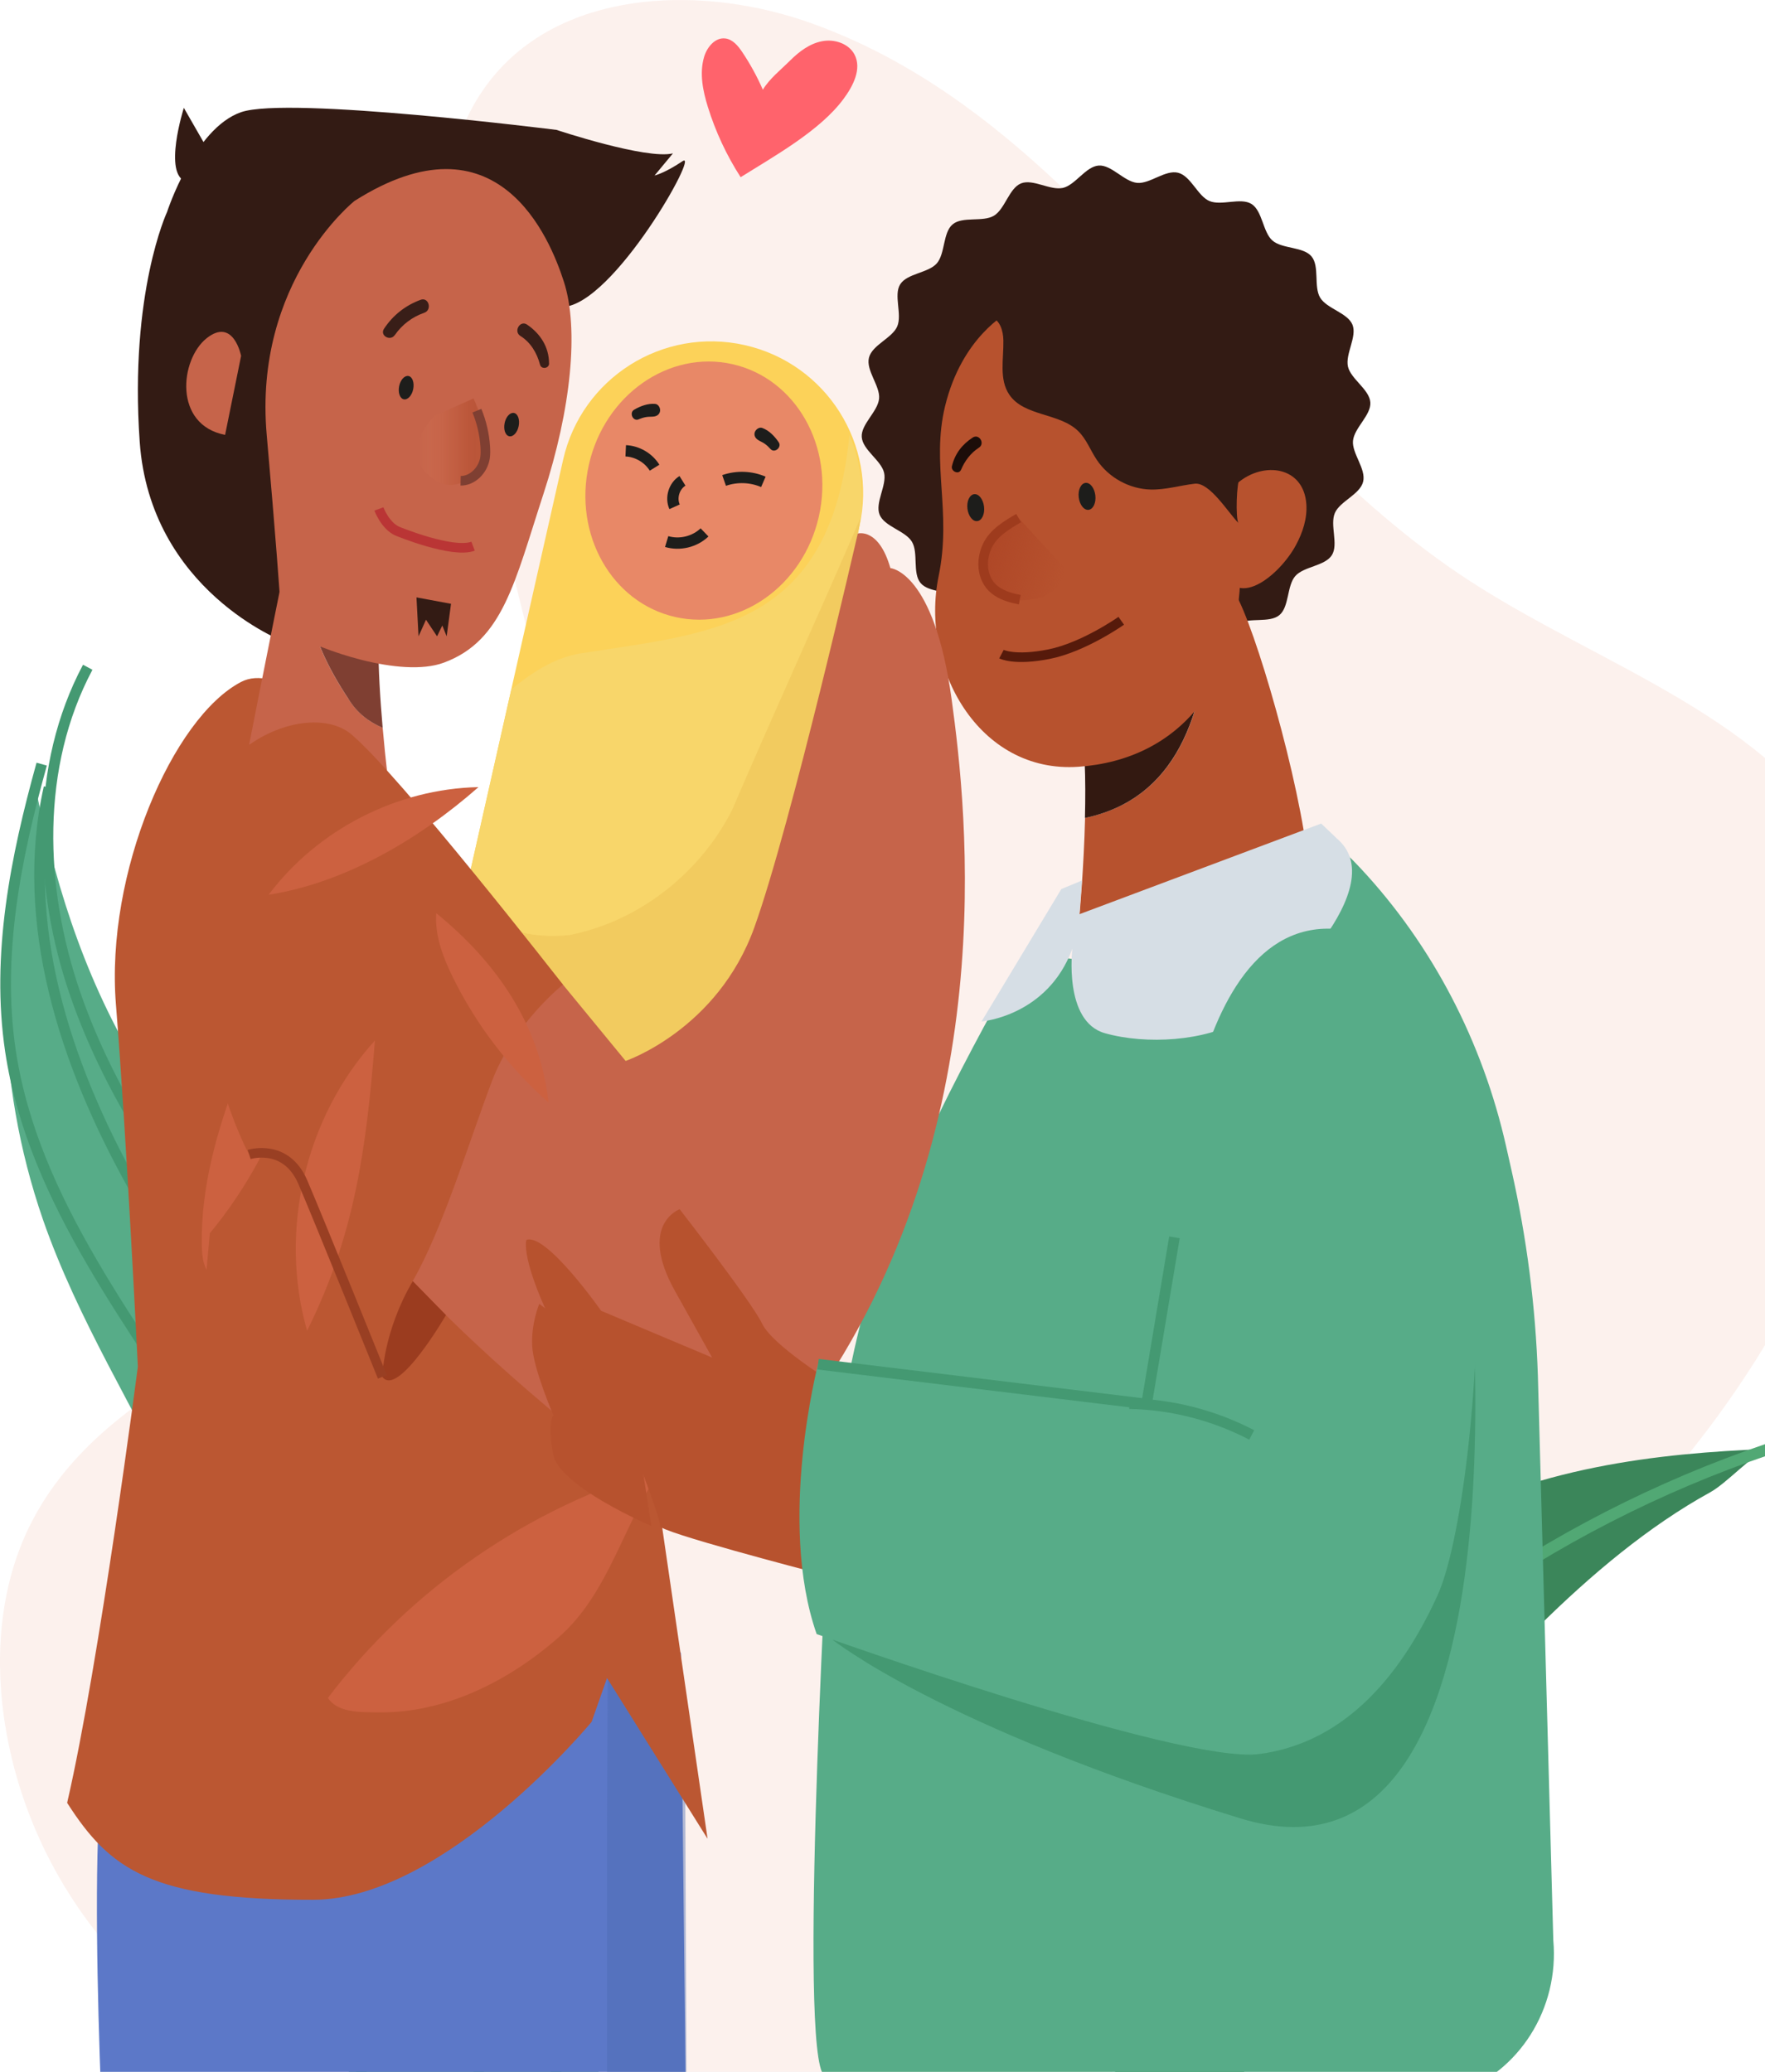 <?xml version="1.0" encoding="UTF-8"?>
<svg xmlns="http://www.w3.org/2000/svg" width="184" height="216" viewBox="0 0 184 216" fill="none">
  <path opacity="0.45" d="M55.205 226.258C40.18 221.802 24.618 216.574 13.714 205.621C6.47 198.307 1.808 188.964 0.397 178.931C-0.56 172.014 0.128 164.745 3.378 158.523C14.299 137.604 48.238 135.991 58.628 114.827C64.045 103.775 61.191 90.774 58.241 78.904L49.108 42.17C46.198 30.415 43.746 16.657 51.844 7.485C59.49 -1.167 73.534 -1.534 84.573 2.418C113.357 12.721 127.772 44.05 153.258 60.59C167.057 69.541 184.888 74.921 192.471 89.214C198.584 100.74 195.951 114.835 190.89 126.819C185.408 139.719 177.346 151.446 167.167 161.328C148.332 179.573 126.649 191.206 115.919 215.932C111.562 225.968 108.335 236.469 95.517 236.66C82.699 236.851 67.232 229.82 55.205 226.258Z" fill="#F9E1D7"></path>
  <path d="M64.237 280.223C52.447 274.688 47.094 261.079 43.733 248.498C35.58 217.975 32.536 185.696 18.967 157.158C14.175 147.115 8.118 137.634 4.464 127.109C-0.499 112.709 -0.734 97.101 3.792 82.558C6.046 93.352 9.264 103.118 15.132 112.433C19.497 119.376 25.593 125.022 31.152 131.047C48.051 149.361 60.56 172.546 62.506 197.391C63.676 212.416 61.011 227.393 60.331 242.417C59.651 257.441 55.666 267.863 64.237 280.223Z" fill="#57AC88"></path>
  <path d="M64.316 280.618C54.558 272.402 50.47 259.141 49.537 246.418C48.604 233.695 50.328 220.916 49.845 208.161C49.196 191.376 44.754 174.955 36.853 160.131C30.053 147.408 20.832 136.116 13.811 123.519C6.789 110.922 1.949 96.191 5.112 82.107" stroke="#449972" stroke-width="1.114" stroke-miterlimit="10"></path>
  <path d="M65.399 281.939C56.875 272.015 54.7 258.074 55.19 245.002C55.681 231.931 58.464 218.995 58.401 205.908C58.296 190.418 54.212 175.216 46.539 161.76C40.735 151.614 33.026 142.718 25.782 133.546C18.539 124.373 11.643 114.67 7.84 103.623C4.036 92.577 3.649 79.901 9.145 69.566" stroke="#449972" stroke-width="1.114" stroke-miterlimit="10"></path>
  <path d="M4.346 79.664C1.641 89.398 -0.399 99.567 1.088 109.554C3.46 125.369 14.23 138.433 22.675 152.049C28.915 162.108 34.078 172.997 36.371 184.613C39.716 201.527 36.83 218.979 37.162 236.217C37.644 257.536 43.103 278.446 53.104 297.279" stroke="#449972" stroke-width="1.114" stroke-miterlimit="10"></path>
  <path d="M178.263 155.592C165.611 162.551 154.074 175.78 144.782 187.009C140.607 192.062 136.416 197.289 133.633 203.077C124.847 221.438 131.988 241.428 122.269 259.45C125.069 249.589 122.799 238.89 120.214 230.358C117.628 221.826 114.568 213.27 115.548 203.472C116.434 194.647 120.664 185.483 126.619 177.852C132.594 170.388 139.957 164.15 148.301 159.483C159.799 152.951 172.862 151.496 184.28 151.061C182.533 151.781 180.002 154.643 178.263 155.592Z" fill="#3B865A"></path>
  <path d="M184.312 151.085C172.841 154.987 162.004 160.547 152.144 167.588C143.398 173.914 135.221 182.612 130.003 192.346C124.831 201.914 124.254 212.906 124.467 222.324C124.744 233.687 126.049 244.599 123.265 256.548" stroke="#51A874" stroke-width="1.193" stroke-miterlimit="10"></path>
  <path d="M107.079 99.012C107.079 99.012 96.845 116.293 92.406 128.859C87.966 141.426 86.497 155.777 86.497 155.777C86.497 155.777 83.311 210.574 85.689 216.026C88.066 221.479 130.392 222.433 139.31 221.095C143.48 220.464 146.519 220.11 151.859 218.272C158.391 216.019 162.562 209.389 161.931 202.283L160.323 143.418C160.084 136.212 159.161 129.044 157.576 122.015L157.014 119.523C154.56 108.633 149.358 98.589 141.857 90.544C140.81 89.421 139.971 88.614 139.518 88.352C137.263 87.06 130.762 105.264 107.079 99.012Z" fill="#57AC88"></path>
  <path d="M142.103 50.229C141.772 51.552 139.671 52.267 139.156 53.49C138.625 54.744 139.556 56.743 138.848 57.874C138.125 59.02 135.909 59.05 135.032 60.058C134.147 61.073 134.409 63.273 133.378 64.126C132.347 64.988 130.231 64.334 129.076 65.026C127.922 65.718 127.499 67.887 126.253 68.395C125.006 68.895 123.198 67.626 121.882 67.925C120.582 68.225 119.505 70.163 118.151 70.256C116.82 70.348 115.496 68.572 114.142 68.448C112.826 68.325 111.203 69.841 109.872 69.502C108.541 69.164 107.833 67.072 106.609 66.557C105.355 66.026 103.355 66.957 102.224 66.249C101.077 65.526 101.046 63.311 100.038 62.434C99.023 61.55 96.822 61.811 95.968 60.781C95.106 59.75 95.76 57.635 95.068 56.482C94.376 55.328 92.206 54.905 91.698 53.659C91.198 52.413 92.467 50.606 92.167 49.291C91.867 47.991 89.928 46.914 89.836 45.561C89.744 44.23 91.521 42.907 91.644 41.554C91.767 40.239 90.251 38.616 90.59 37.286C90.928 35.955 93.021 35.248 93.537 34.025C94.068 32.771 93.137 30.771 93.845 29.641C94.568 28.495 96.784 28.464 97.661 27.457C98.546 26.442 98.284 24.242 99.315 23.388C100.346 22.527 102.462 23.181 103.616 22.489C104.77 21.796 105.194 19.628 106.44 19.12C107.687 18.62 109.495 19.889 110.81 19.589C112.111 19.289 113.188 17.351 114.542 17.259C115.873 17.167 117.197 18.943 118.551 19.066C119.866 19.189 121.49 17.674 122.821 18.012C124.152 18.351 124.86 20.443 126.083 20.958C127.338 21.489 129.338 20.558 130.469 21.266C131.616 21.989 131.646 24.204 132.654 25.08C133.67 25.965 135.87 25.703 136.725 26.734C137.586 27.764 136.932 29.879 137.625 31.033C138.317 32.187 140.487 32.61 140.995 33.855C141.495 35.101 140.225 36.909 140.525 38.224C140.826 39.524 142.764 40.6 142.857 41.954C142.949 43.284 141.172 44.607 141.049 45.961C140.926 47.276 142.441 48.899 142.103 50.229Z" fill="#331B14"></path>
  <path d="M128.369 61.335C128.03 60.996 127.284 64.042 126.099 64.234C125.699 72.717 123.583 83.076 113.119 85.268C112.988 90.513 112.542 95.312 112.542 95.312C112.542 95.312 137.548 98.15 136.209 88.514C134.87 78.877 130.092 63.034 128.376 61.327L128.369 61.335Z" fill="#B7522E"></path>
  <path d="M126.091 64.234C121.267 65.003 111.418 69.656 112.526 74.516C113.119 77.116 113.203 81.323 113.103 85.276C123.567 83.084 125.691 72.717 126.083 64.242L126.091 64.234Z" fill="#331911"></path>
  <path d="M134.978 57.051C133.108 60.304 128.161 64.188 127.191 58.204C126.768 55.582 126.837 52.198 129.046 50.337C131.731 48.068 135.917 48.622 136.186 52.567C136.286 54.051 135.809 55.52 135.101 56.828C135.063 56.897 135.024 56.974 134.978 57.043V57.051Z" fill="#B7522E"></path>
  <path d="M105.04 32.617C105.04 32.617 100.277 35.101 98.523 42.346C97.061 48.391 99.238 53.336 97.853 60.058C95.891 69.571 102.008 80.677 112.442 79.939C122.875 79.2 129.669 71.302 129.307 58.089C128.953 44.876 123.567 22.873 105.04 32.617Z" fill="#B7522E"></path>
  <path d="M107.217 30.026C110.272 28.272 113.834 27.034 117.281 27.741C119.351 28.164 121.213 29.264 122.929 30.487C125.306 32.171 127.515 34.156 129.13 36.586C130.746 39.008 131.739 41.915 131.569 44.822C131.5 46.022 131.215 47.245 130.515 48.222C130.131 48.76 129.623 49.214 129.261 49.775C128.899 50.337 128.799 53.913 129.092 54.513C128.015 53.405 126.091 50.252 124.552 50.429C123.013 50.606 121.505 51.075 119.959 51.037C117.735 50.983 115.573 49.791 114.342 47.945C113.68 46.961 113.265 45.792 112.411 44.953C110.449 43.023 106.779 43.431 105.224 41.154C104.132 39.554 104.64 37.424 104.601 35.486C104.586 34.509 104.255 33.34 103.309 33.071C104.601 31.856 105.663 30.91 107.202 30.026H107.217Z" fill="#331B14"></path>
  <path d="M102.585 52.821C102.678 53.597 102.362 54.267 101.885 54.328C101.408 54.39 100.946 53.805 100.854 53.028C100.762 52.252 101.077 51.583 101.554 51.521C102.031 51.459 102.493 52.044 102.585 52.821Z" fill="#1D1D1B"></path>
  <path d="M114.188 51.644C114.28 52.421 113.965 53.09 113.488 53.151C113.011 53.213 112.549 52.629 112.457 51.852C112.365 51.075 112.68 50.406 113.157 50.344C113.634 50.283 114.096 50.867 114.188 51.644Z" fill="#1D1D1B"></path>
  <path d="M106.194 54.013C104.909 54.759 103.539 55.59 102.916 56.935C101.7 59.55 103.432 62.442 106.325 62.565C107.386 62.611 108.487 62.419 109.395 61.858C110.295 61.296 110.972 60.312 111.003 59.243" fill="url(#paint0_linear_987_1932)"></path>
  <path d="M100.185 48.983C100.569 48.06 101.2 47.222 102.047 46.676C102.716 46.245 102.085 45.184 101.408 45.615C100.3 46.33 99.546 47.314 99.238 48.599C99.108 49.137 99.954 49.529 100.185 48.975V48.983Z" fill="#1C0D09"></path>
  <path d="M106.194 54.013C104.909 54.759 103.539 55.59 102.916 56.935C102.154 58.574 102.378 60.658 103.963 61.681C104.663 62.134 105.486 62.365 106.309 62.519" stroke="#9E3B1D" stroke-miterlimit="10"></path>
  <path d="M104.401 68.195C104.401 68.195 105.763 68.918 109.379 68.195C112.996 67.472 116.889 64.719 116.889 64.719" stroke="#561A0B" stroke-miterlimit="10"></path>
  <path d="M139.302 87.352L137.732 85.86L112.526 95.312L112.795 91.798L110.641 92.69L102.324 106.495C102.324 106.495 109.218 105.949 111.795 98.896C111.795 98.896 110.841 106.495 115.188 107.717C119.536 108.94 125.66 108.533 129.315 106.364C132.97 104.195 145.388 92.313 139.294 87.36L139.302 87.352Z" fill="#D6DEE5"></path>
  <path d="M20.134 162.337C20.134 162.337 13.594 173.504 11.178 182.049C8.762 190.593 11.178 231.992 11.178 231.992H71.631L70.985 172.343L57.62 154.485L20.134 162.337Z" fill="#5C78C8"></path>
  <path opacity="0.44" d="M70.146 179.672L63.36 172.058L63.283 190.478V232H71.631L71.401 179.672H70.146Z" fill="#4B6BB2"></path>
  <path d="M14.371 142.48C14.371 142.48 10.378 173.312 7 187.955C11.478 194.954 15.833 198.084 32.653 198.061C46.371 198.045 61.675 179.511 61.675 179.511L63.283 174.942L73.763 191.7L65.438 134.581C65.438 134.581 64.537 115.393 56.774 102.842C49.018 90.29 32.268 67.372 25.135 71.094C18.003 74.817 10.978 91.029 12.086 104.726C13.194 118.423 14.371 142.48 14.371 142.48Z" fill="#BB5732"></path>
  <path d="M29.636 66.91C29.636 66.91 15.648 61.581 14.563 46.045C13.479 30.51 17.418 22.096 17.418 22.096C17.418 22.096 20.242 13.375 25.143 11.691C30.044 10.007 58.02 13.544 58.02 13.544C58.02 13.544 67.4 16.667 70.154 15.99L68.238 18.297C68.238 18.297 69.277 18.067 71.154 16.805C73.032 15.544 63.983 31.733 58.697 32.002C53.411 32.271 29.636 66.91 29.636 66.91Z" fill="#331B14"></path>
  <path d="M60.398 112.332C51.873 110.409 46.517 101.942 48.441 93.413L58.705 47.93C60.629 39.408 69.1 34.056 77.633 35.978C86.158 37.901 91.513 46.368 89.59 54.897L79.326 100.381C77.402 108.902 68.931 114.255 60.398 112.332Z" fill="#FCD259"></path>
  <path d="M85.365 53.849C87.008 46.569 82.973 39.458 76.353 37.965C69.733 36.473 63.035 41.165 61.392 48.445C59.749 55.725 63.784 62.836 70.404 64.329C77.024 65.821 83.722 61.129 85.365 53.849Z" fill="#E88867"></path>
  <path d="M88.551 45.338C86.612 65.488 74.147 65.957 61.006 68.049C58.22 68.364 55.704 69.887 53.304 71.886L48.61 92.698C46.594 101.627 51.873 110.417 60.406 112.34C68.931 114.262 77.479 108.587 79.495 99.658L89.436 55.628C90.251 52.029 89.859 48.453 88.559 45.338H88.551Z" fill="#F8D66A"></path>
  <path d="M71.147 50.129C70.269 50.675 69.9 51.898 70.323 52.836" stroke="#1D1D1B" stroke-width="1.18" stroke-miterlimit="10"></path>
  <path d="M65.23 46.999C66.438 47.053 67.6 47.73 68.238 48.76" stroke="#1D1D1B" stroke-width="1.18" stroke-miterlimit="10"></path>
  <path d="M75.486 50.091C76.81 49.629 78.302 49.683 79.58 50.237" stroke="#1D1D1B" stroke-width="1.18" stroke-miterlimit="10"></path>
  <path d="M69.5 56.459C70.854 56.866 72.424 56.489 73.447 55.505" stroke="#1D1D1B" stroke-width="1.18" stroke-miterlimit="10"></path>
  <path d="M66.576 43.715C66.823 43.615 67.076 43.531 67.338 43.484C67.623 43.431 67.907 43.461 68.184 43.423C68.515 43.377 68.785 43.169 68.815 42.815C68.838 42.523 68.638 42.139 68.3 42.108C67.546 42.039 66.753 42.339 66.107 42.715C65.568 43.031 65.976 43.961 66.576 43.723V43.715Z" fill="#1D1D1B"></path>
  <path d="M80.326 46.815C80.149 46.622 79.957 46.43 79.741 46.276C79.51 46.107 79.241 46.015 79.002 45.853C78.725 45.669 78.572 45.361 78.695 45.038C78.802 44.761 79.149 44.5 79.464 44.615C80.18 44.877 80.757 45.484 81.18 46.107C81.534 46.622 80.757 47.291 80.326 46.815Z" fill="#1D1D1B"></path>
  <path d="M59.413 97.481C55.266 97.943 51.403 96.743 48.31 94.389C47.279 102.711 52.411 110.532 60.398 112.332C68.923 114.255 77.471 108.579 79.487 99.65L89.428 55.62C89.551 55.074 89.636 54.536 89.705 53.998C85.25 64.334 80.795 74.017 76.34 84.399C73.263 90.552 67.107 95.935 59.413 97.474V97.481Z" fill="#F2CB5F"></path>
  <path d="M36.33 72.871C34.168 69.633 32.399 66.011 32.06 62.281L29.367 60.589C29.367 60.589 24.474 84.753 24.474 85.899C24.474 87.045 33.391 98.558 41.455 88.775C41.455 88.775 40.485 82.677 39.893 75.87C38.477 75.263 37.231 74.355 36.338 72.863L36.33 72.871Z" fill="#C6644A"></path>
  <path d="M39.893 75.878C39.631 72.878 39.439 69.733 39.439 66.918L32.06 62.281C32.399 66.01 34.176 69.633 36.33 72.871C37.231 74.363 38.477 75.27 39.885 75.878H39.893Z" fill="#7F3F32"></path>
  <path d="M29.275 63.688C29.336 64.695 29.89 65.611 30.752 66.141C33.191 67.649 41.755 70.763 46.287 69.079C52.442 66.795 53.642 60.712 56.658 51.483C59.544 42.638 60.367 34.286 58.79 29.387C57.336 24.85 51.903 11.46 36.954 20.951C36.954 20.951 26.397 29.341 27.805 45.338C28.752 56.12 29.128 61.396 29.275 63.688Z" fill="#C6644A"></path>
  <path d="M43.078 40.562C42.947 41.231 42.509 41.708 42.101 41.631C41.693 41.554 41.478 40.939 41.609 40.27C41.739 39.601 42.178 39.124 42.586 39.201C42.994 39.278 43.209 39.893 43.078 40.562Z" fill="#1D1D1B"></path>
  <path d="M54.073 44.415C53.942 45.084 53.504 45.561 53.096 45.484C52.688 45.407 52.473 44.8 52.604 44.123C52.734 43.454 53.173 42.977 53.581 43.054C53.989 43.131 54.204 43.738 54.073 44.415Z" fill="#1D1D1B"></path>
  <path d="M41.162 34.932C41.909 33.848 42.978 33.04 44.225 32.61C45.079 32.317 44.694 30.941 43.848 31.256C42.263 31.841 40.962 32.864 40.031 34.279C39.57 34.986 40.685 35.617 41.155 34.932H41.162Z" fill="#391E18"></path>
  <path d="M57.236 37.886C57.236 36.186 56.328 34.778 54.943 33.84C54.212 33.348 53.504 34.555 54.25 35.025C55.32 35.694 55.981 36.809 56.297 38.016C56.435 38.539 57.243 38.431 57.243 37.886H57.236Z" fill="#391E18"></path>
  <path d="M25.135 37.101C25.135 37.101 24.343 33.04 21.542 35.263C18.749 37.486 18.072 44.3 23.466 45.338L25.135 37.101Z" fill="#C6644A"></path>
  <path d="M68.946 153.101C55.204 157.1 42.824 165.621 34.184 177.019C35.207 178.572 37.523 178.496 39.385 178.526C46.364 178.634 53.035 175.281 58.274 170.666C63.514 166.06 64.984 158.838 68.946 153.093V153.101Z" fill="#CC6140"></path>
  <path d="M21.534 132.382C21.104 131.567 21.05 130.605 21.034 129.682C20.88 117.877 27.605 105.818 32.522 95.089C33.437 107.064 29.536 119.331 21.873 128.575" fill="#CC6140"></path>
  <path d="M42.316 82.723L65.222 110.609C65.222 110.609 74.817 107.348 78.648 96.666C82.48 85.984 89.42 55.628 89.42 55.628C89.42 55.628 91.606 54.967 92.821 59.227C92.821 59.227 97.384 59.535 99.207 72.909C100.792 84.514 104.701 117.869 84.435 146.556C78.995 154.247 68.192 155.762 60.859 149.84C51.303 142.126 38.708 130.728 32.26 119.73C21.034 100.573 25.089 74.286 42.309 82.723H42.316Z" fill="#C6644A"></path>
  <path d="M43.024 133.558C43.024 133.558 38.254 141.303 39.862 143.541C41.47 145.779 46.494 137.104 46.494 137.104L43.017 133.551L43.024 133.558Z" fill="#9B3C1F"></path>
  <path d="M25.974 120.361C25.974 120.361 29.798 119.123 31.568 123.245C33.337 127.367 39.862 143.541 39.862 143.541C39.862 143.541 39.916 138.919 43.024 133.558C46.133 128.198 49.018 118.677 51.288 112.709C53.558 106.741 58.682 102.649 58.682 102.649C58.682 102.649 41.424 80.492 36.561 76.508C31.698 72.525 17.049 78.493 19.418 95.812C21.781 113.139 25.974 120.353 25.974 120.353V120.361Z" fill="#BB5732"></path>
  <path d="M49.88 82.061C41.401 82.23 33.091 86.499 28.005 93.282C36.023 92.028 43.794 87.422 49.88 82.061Z" fill="#CC6140"></path>
  <path d="M32.014 138.734C29.036 128.336 31.806 116.485 39.085 108.479C38.192 119.661 37.015 128.69 32.014 138.734Z" fill="#CC6140"></path>
  <path d="M57.182 114.947C53.05 111.294 49.634 106.825 47.202 101.872C46.179 99.788 45.309 97.519 45.479 95.205C51.78 100.327 56.297 106.879 57.182 114.947Z" fill="#CC6140"></path>
  <path d="M25.974 120.361C25.974 120.361 29.798 119.123 31.568 123.245C33.337 127.367 39.862 143.541 39.862 143.541" stroke="#993F23" stroke-miterlimit="10"></path>
  <path opacity="0.5" d="M49.364 41.539C50.041 42.992 50.465 44.561 50.588 46.161C50.626 46.63 50.634 47.107 50.557 47.568C50.257 49.26 48.264 50.791 46.525 50.529C45.848 50.429 45.248 50.014 44.733 49.568C44.171 49.075 43.64 48.491 43.478 47.76C43.355 47.214 43.455 46.645 43.617 46.115C43.94 45.076 44.517 44.123 45.286 43.361" fill="url(#paint1_linear_987_1932)"></path>
  <path d="M49.718 42.815C50.203 44 50.503 45.276 50.588 46.576C50.611 46.961 50.618 47.345 50.565 47.722C50.357 49.068 49.218 50.145 48.018 50.121" stroke="#7F3F32" stroke-miterlimit="10"></path>
  <path d="M77.217 18.482C75.748 16.205 74.594 13.729 73.793 11.145C73.27 9.461 72.901 7.63 73.401 5.938C73.701 4.923 74.54 3.892 75.594 4.008C76.386 4.092 76.956 4.792 77.394 5.454C78.218 6.684 78.933 7.992 79.526 9.353C80.226 8.192 81.418 7.261 82.38 6.3C83.311 5.377 84.404 4.546 85.689 4.3C86.974 4.046 88.474 4.531 89.082 5.684C89.859 7.169 88.943 8.961 87.943 10.306C85.496 13.629 80.703 16.282 77.21 18.474L77.217 18.482Z" fill="#FF636C"></path>
  <path d="M22.281 16.667L19.165 11.245C19.165 11.245 16.949 18.22 19.419 18.936C21.888 19.651 22.281 16.667 22.281 16.667Z" fill="#331B14"></path>
  <path d="M39.5 53.059C39.5 53.059 40.147 54.828 41.455 55.39C41.455 55.39 47.187 57.751 49.318 56.943" stroke="#BA3535" stroke-miterlimit="10"></path>
  <path d="M43.417 62.281L43.632 66.341L44.409 64.611L45.563 66.341L46.11 65.211L46.564 66.341L47.018 62.95L43.417 62.281Z" fill="#331B14"></path>
  <path d="M67.892 159.084C67.892 159.084 58.282 155 57.666 151.609C57.051 148.217 57.69 147.54 57.69 147.54C57.69 147.54 55.604 142.726 55.481 140.334C55.358 137.95 56.22 135.935 56.22 135.935C56.22 135.935 65.222 142.626 65.461 143.587C65.692 144.548 67.9 159.084 67.9 159.084H67.892Z" fill="#B7522E"></path>
  <path d="M86.812 170.951L152.975 128.998C152.975 128.998 160.623 199.168 129.323 189.578C98.023 179.987 86.812 170.959 86.812 170.959V170.951Z" fill="#449972"></path>
  <path d="M86.812 144.141C86.812 144.141 80.534 140.272 79.449 137.996C78.364 135.72 70.854 126.068 70.854 126.068C70.854 126.068 66.492 127.644 70.362 134.589L74.24 141.534L62.668 136.658C62.668 136.658 56.951 128.506 54.881 129.267C54.881 129.267 54.104 131.174 58.228 139.357C59.513 141.911 64.16 146.348 64.16 146.348C64.16 146.348 69.085 158.5 68.784 159.076C68.477 159.653 84.689 163.868 84.689 163.868L86.812 144.141Z" fill="#B7522E"></path>
  <path d="M85.281 142.226C85.281 142.226 81.018 158.592 85.135 170.359C85.135 170.359 123.067 183.948 131.292 182.864C139.517 181.779 145.619 175.642 149.874 166.298C154.483 156.162 158.953 101.119 141.133 97.127C123.313 93.136 122.452 128.998 122.452 128.998L119.543 146.379L85.296 142.226H85.281Z" fill="#57AC88"></path>
  <path d="M122.436 128.998L119.528 146.379L85.281 142.226" stroke="#449972" stroke-width="1.11" stroke-miterlimit="10"></path>
  <path d="M117.727 146.333C122.159 146.417 126.56 147.548 130.492 149.601" stroke="#449972" stroke-width="1.11" stroke-miterlimit="10"></path>
  <defs>
    <linearGradient id="paint0_linear_987_1932" x1="102.71" y1="57.438" x2="110.999" y2="59.524" gradientUnits="userSpaceOnUse">
      <stop offset="0.04" stop-color="#AF4727"></stop>
      <stop offset="1" stop-color="#AF4727" stop-opacity="0"></stop>
    </linearGradient>
    <linearGradient id="paint1_linear_987_1932" x1="43.148" y1="46.045" x2="49.864" y2="46.045" gradientUnits="userSpaceOnUse">
      <stop offset="0.08" stop-color="#E88867" stop-opacity="0"></stop>
      <stop offset="0.16" stop-color="#DF7E5D" stop-opacity="0.15"></stop>
      <stop offset="0.36" stop-color="#CE6A4A" stop-opacity="0.45"></stop>
      <stop offset="0.55" stop-color="#C05B3A" stop-opacity="0.69"></stop>
      <stop offset="0.71" stop-color="#B75030" stop-opacity="0.86"></stop>
      <stop offset="0.85" stop-color="#B14929" stop-opacity="0.96"></stop>
      <stop offset="0.96" stop-color="#AF4727"></stop>
    </linearGradient>
  </defs>
</svg>
